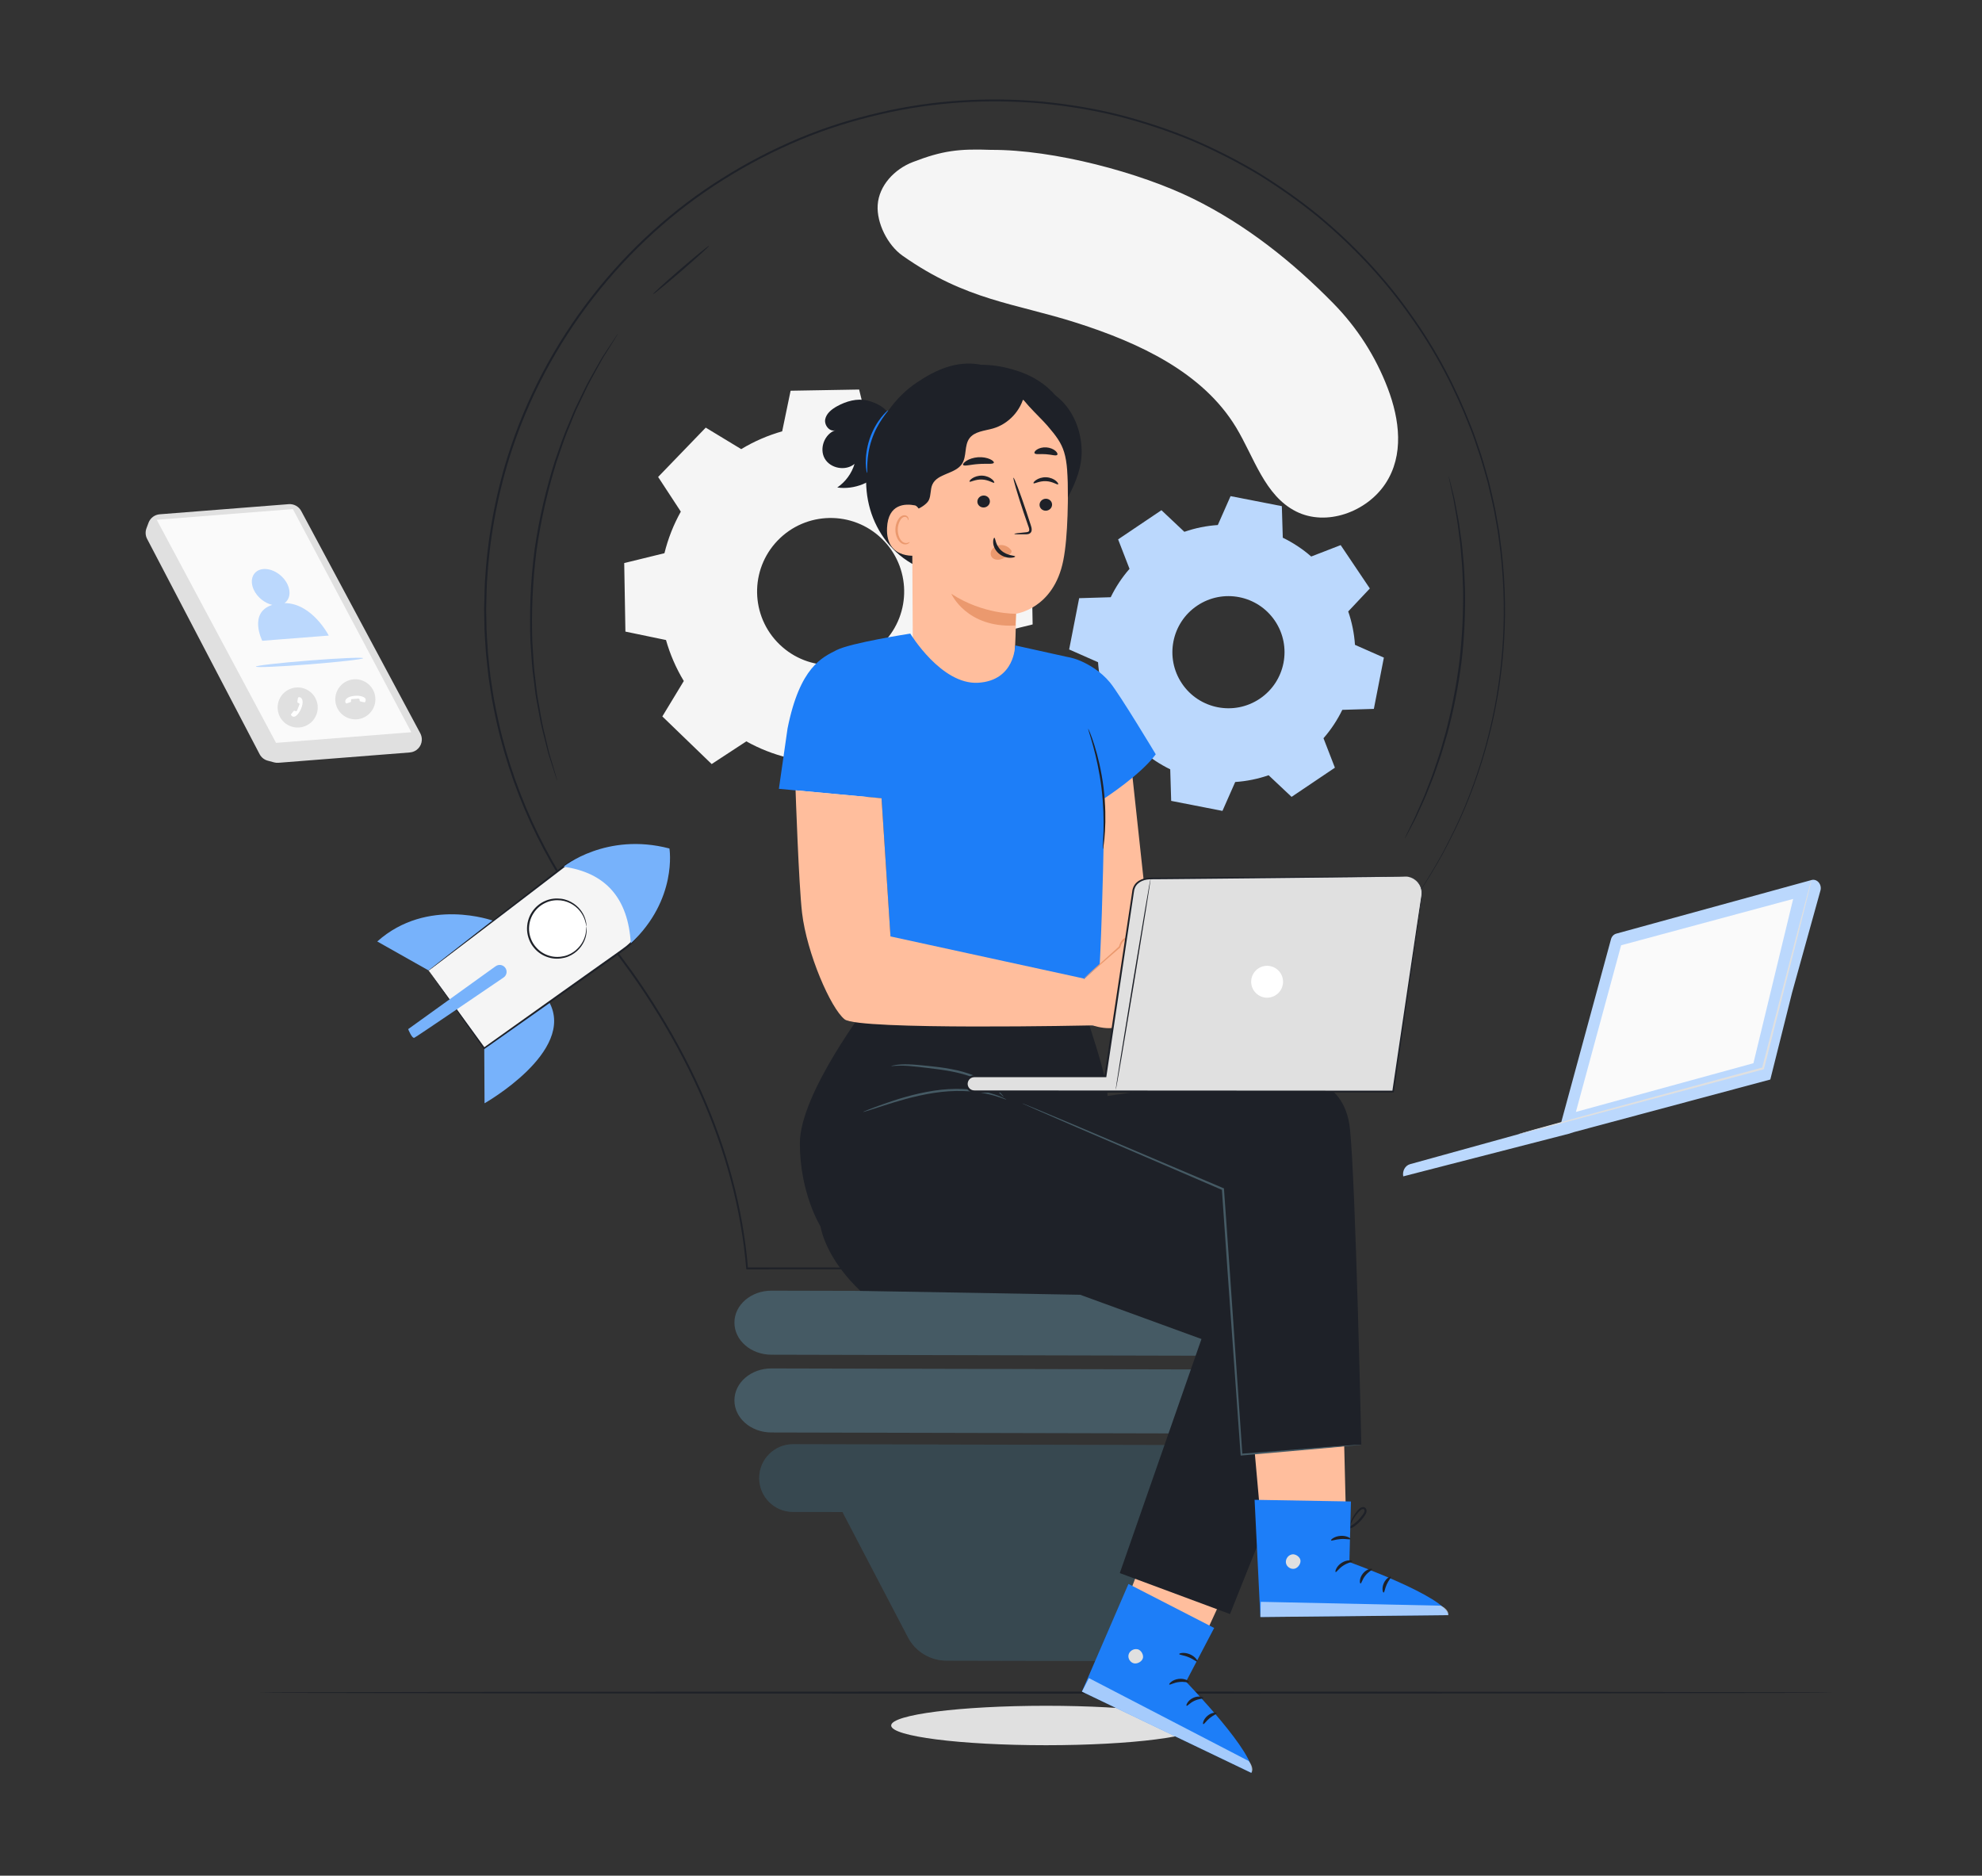 <?xml version="1.0" encoding="UTF-8"?> <svg xmlns="http://www.w3.org/2000/svg" width="558" height="528" viewBox="0 0 558 528" fill="none"><rect x="0" y="0" width="558" height="528" fill="#333333" stroke="none"/><path d="M338.091 485.724C338.091 488.791 318.575 491.275 294.493 491.275C270.411 491.275 250.895 488.791 250.895 485.724C250.895 482.658 270.411 480.174 294.493 480.174C318.575 480.174 338.091 482.658 338.091 485.724Z" fill="#E0E0E0"></path><path d="M208.672 126.429C212.32 124.225 216.203 122.557 220.21 121.416L222.582 109.99L241.874 109.655L244.65 120.98C248.69 121.976 252.64 123.509 256.355 125.59L266.102 119.2L279.99 132.607L273.947 142.577C276.151 146.226 277.819 150.109 278.96 154.115L290.386 156.487L290.721 175.78L279.396 178.555C278.4 182.595 276.867 186.534 274.786 190.26L281.176 200.019L267.769 213.906L257.799 207.863C254.151 210.068 250.267 211.735 246.261 212.876L243.889 224.302L224.596 224.638L221.821 213.302C217.781 212.306 213.842 210.773 210.116 208.691L200.358 215.081L186.47 201.675L192.513 191.704C190.308 188.056 188.641 184.173 187.5 180.166L176.074 177.794L175.738 158.502L187.063 155.726C188.059 151.687 189.592 147.747 191.674 144.021L185.284 134.263L198.69 120.375L208.661 126.418L208.672 126.429ZM218.956 152.134C211.011 160.359 211.246 173.463 219.471 181.409C227.696 189.354 240.8 189.119 248.745 180.894C256.691 172.669 256.456 159.565 248.231 151.619C240.006 143.674 226.902 143.909 218.956 152.134Z" fill="#F5F5F5"></path><path d="M333.453 149.698C336.519 148.635 339.686 148.008 342.853 147.796L346.445 139.66L360.881 142.48L361.149 151.365C364.003 152.753 366.7 154.521 369.15 156.659L377.443 153.447L385.657 165.656L379.569 172.124C380.632 175.19 381.259 178.357 381.471 181.524L389.607 185.116L386.787 199.552L377.902 199.821C376.514 202.674 374.746 205.371 372.608 207.811L375.82 216.103L363.622 224.317L357.154 218.229C354.088 219.292 350.921 219.919 347.754 220.131L344.162 228.267L329.726 225.447L329.458 216.562C326.604 215.174 323.907 213.406 321.456 211.269L313.164 214.48L304.95 202.283L311.038 195.814C309.975 192.748 309.348 189.581 309.136 186.414L301 182.822L303.82 168.386L312.705 168.118C314.093 165.264 315.861 162.567 317.998 160.128L314.787 151.835L326.984 143.622L333.453 149.72V149.698ZM337.034 170.501C329.804 175.369 327.891 185.183 332.759 192.412C337.627 199.642 347.441 201.555 354.67 196.687C361.899 191.819 363.813 182.005 358.945 174.776C354.077 167.547 344.263 165.633 337.034 170.501Z" fill="#BBD8FD"></path><path d="M390.674 109.229C387.272 100.333 382.124 92.276 375.421 85.438C363.872 73.655 350.723 63.214 335.851 55.906C320.968 48.588 296.707 42.097 279.037 42.187C269.916 41.84 265.306 42.411 257.003 45.611C251.81 47.614 247.457 52.236 247.099 57.708C246.763 62.777 249.897 69.01 254.082 71.965C272.076 84.644 285.706 85.315 303.164 90.899C320.61 96.483 338.57 104.753 347.982 120.286C353.085 128.712 356.005 139.489 364.868 143.965C373.463 148.296 384.799 144.088 390.058 136.12C395.318 128.153 394.076 118.137 390.674 109.229Z" fill="#F5F5F5"></path><path d="M453.539 264.426L439.528 315.948L396.993 327.709C395.616 328.09 394.766 329.589 395.057 331.145L441.587 319.171L443.232 318.656L498.402 303.884L504.523 279.455L512.479 250.808C513.061 249.062 511.618 247.283 509.995 247.73L455.016 262.826C454.3 263.028 453.74 263.632 453.539 264.426Z" fill="#BBD8FD"></path><path d="M456.403 266.094L443.668 313.005L493.645 299.296L504.836 253.046L456.403 266.094Z" fill="#FAFAFA"></path><path d="M509.995 247.73C509.995 247.73 509.995 247.82 509.95 247.999C509.906 248.211 509.85 248.469 509.771 248.793C509.592 249.52 509.357 250.539 509.044 251.826C508.373 254.5 507.433 258.316 506.246 263.05C503.818 272.607 500.45 285.856 496.634 300.818L496.589 300.986L496.421 301.031C493.858 301.724 491.161 302.452 488.42 303.19C471.612 307.678 456.404 311.729 445.347 314.683C439.864 316.115 435.41 317.279 432.277 318.096C430.766 318.477 429.569 318.779 428.718 319.003C428.338 319.092 428.024 319.17 427.789 319.226C427.577 319.271 427.465 319.294 427.465 319.282C427.465 319.271 427.566 319.238 427.767 319.171C428.002 319.103 428.304 319.003 428.685 318.891C429.535 318.645 430.71 318.309 432.221 317.884C435.332 317.022 439.774 315.791 445.247 314.291C456.292 311.304 471.488 307.185 488.274 302.631C491.016 301.892 493.713 301.165 496.276 300.482L496.074 300.684C499.957 285.733 503.393 272.506 505.866 262.96C507.119 258.249 508.126 254.444 508.831 251.781C509.178 250.505 509.458 249.498 509.659 248.771C509.749 248.457 509.827 248.2 509.883 247.999C509.939 247.82 509.973 247.741 509.973 247.741L509.995 247.73Z" fill="#E0E0E0"></path><path d="M41.809 147.177L41.227 148.733C40.869 149.706 40.936 150.781 41.417 151.698L73.087 212.295C73.556 213.201 74.396 213.873 75.381 214.13L77.171 214.611C77.574 214.723 77.999 214.757 78.413 214.723L115.387 211.814C117.211 211.668 118.654 210.202 118.755 208.367C118.789 207.696 118.643 207.024 118.33 206.431L84.803 143.842C84.12 142.567 82.733 141.806 81.289 141.918L44.965 144.771C43.544 144.883 42.312 145.812 41.82 147.144L41.809 147.177Z" fill="#E0E0E0"></path><path d="M44.125 146.315L77.719 209.116L115.789 206.117L82.453 143.305L44.125 146.315Z" fill="#FAFAFA"></path><path d="M81.591 193.965C84.456 192.745 87.779 194.076 88.999 196.941C90.219 199.806 88.887 203.13 86.022 204.349C83.157 205.569 79.834 204.249 78.614 201.373C77.394 198.508 78.715 195.184 81.591 193.965Z" fill="#E0E0E0"></path><path d="M83.873 196.516L83.716 197.535C83.694 197.658 83.772 197.781 83.884 197.837L84.074 197.915C84.074 197.915 84.421 198.005 84.309 198.318C84.231 198.542 83.66 199.941 83.66 199.941C83.66 199.941 83.515 200.31 83.235 200.187L82.955 200.075C82.854 200.041 82.754 200.075 82.686 200.142L81.97 201.037C81.892 201.127 81.903 201.272 81.993 201.351L82.25 201.608C82.25 201.608 82.351 201.686 82.418 201.709C82.541 201.753 82.754 201.776 82.955 201.72C83.291 201.619 84.287 200.914 84.925 199.079C85.529 197.322 84.958 196.662 84.824 196.494C84.746 196.393 84.488 196.27 84.354 196.27C84.309 196.27 84.22 196.27 84.141 196.27C84.007 196.27 83.895 196.371 83.873 196.505V196.516Z" fill="white"></path><path d="M96.375 201.149C94.002 199.123 93.722 195.565 95.748 193.192C97.773 190.82 101.332 190.54 103.704 192.566C106.077 194.591 106.357 198.15 104.331 200.522C102.306 202.895 98.747 203.174 96.375 201.149Z" fill="#E0E0E0"></path><path d="M97.651 197.982L98.636 197.669C98.759 197.635 98.838 197.512 98.826 197.389V197.176C98.826 197.176 98.737 196.83 99.073 196.785C99.308 196.751 100.818 196.65 100.818 196.65C100.818 196.65 101.21 196.617 101.232 196.93L101.255 197.232C101.255 197.333 101.333 197.423 101.434 197.445L102.553 197.691C102.676 197.714 102.788 197.646 102.833 197.535L102.944 197.188C102.967 197.12 102.967 197.053 102.967 196.986C102.944 196.852 102.889 196.65 102.743 196.494C102.508 196.236 101.434 195.655 99.509 195.912C97.674 196.147 97.327 196.953 97.237 197.154C97.181 197.277 97.181 197.557 97.237 197.68C97.26 197.725 97.293 197.792 97.338 197.87C97.394 197.993 97.539 198.049 97.662 198.005L97.651 197.982Z" fill="white"></path><path d="M80.112 169.77C81.533 168.774 81.958 166.771 80.996 164.623C79.72 161.814 76.542 159.844 73.901 160.213C71.26 160.594 70.152 163.168 71.428 165.977C72.413 168.136 74.528 169.793 76.654 170.274C69.828 172.456 73.834 180.379 73.834 180.379L92.556 178.913C92.556 178.913 87.901 169.804 80.123 169.77H80.112Z" fill="#BBD8FD"></path><path d="M102.227 185.281C102.25 185.572 95.513 186.344 87.176 187.004C78.839 187.665 72.058 187.956 72.035 187.653C72.013 187.362 78.749 186.59 87.098 185.93C95.435 185.27 102.216 184.979 102.239 185.281H102.227Z" fill="#BBD8FD"></path><path d="M516.264 476.459C516.264 476.616 416.959 476.75 294.501 476.75C172.042 476.75 72.715 476.616 72.715 476.459C72.715 476.302 171.997 476.168 294.501 476.168C417.004 476.168 516.264 476.302 516.264 476.459Z" fill="#1E2128"></path><path d="M355.902 403.563L217.162 403.239C211.41 403.228 206.754 399.177 206.766 394.197C206.766 389.217 211.443 385.2 217.195 385.211L355.936 385.535C361.688 385.547 366.343 389.598 366.332 394.577C366.321 399.557 361.654 403.586 355.902 403.563Z" fill="#455A64"></path><path d="M355.902 381.675L217.162 381.35C211.41 381.339 206.754 377.288 206.766 372.308C206.766 367.329 211.443 363.311 217.195 363.322L355.936 363.647C361.688 363.658 366.343 367.709 366.332 372.689C366.321 377.669 361.654 381.697 355.902 381.675Z" fill="#455A64"></path><path d="M350.33 406.831L223.295 406.54C218.024 406.529 213.749 410.781 213.738 416.052C213.727 421.312 217.98 425.598 223.25 425.609L237.194 425.642L255.613 460.893C257.717 464.921 261.891 467.45 266.435 467.473L311.824 467.573C316.423 467.573 320.63 465.022 322.734 460.937L340.796 425.877L350.274 425.9C355.534 425.911 359.82 421.659 359.831 416.388C359.842 411.117 355.59 406.842 350.319 406.831H350.33Z" fill="#455A64"></path><path d="M350.33 406.831L223.295 406.54C218.024 406.529 213.749 410.781 213.738 416.052C213.727 421.312 217.98 425.598 223.25 425.609L237.194 425.642L255.613 460.893C257.717 464.921 261.891 467.45 266.435 467.473L311.824 467.573C316.423 467.573 320.63 465.022 322.734 460.937L340.796 425.877L350.274 425.9C355.534 425.911 359.82 421.659 359.831 416.388C359.842 411.117 355.59 406.842 350.319 406.831H350.33Z" fill="black" fill-opacity="0.2"></path><path d="M393.962 259.026C393.962 259.026 393.962 259.026 393.973 259.026C393.973 259.026 393.627 259.552 392.955 260.559C392.273 261.567 391.254 263.055 389.934 265.013C389.262 265.987 388.524 267.083 387.696 268.292C386.89 269.512 386.095 270.911 385.178 272.388C384.282 273.876 383.309 275.476 382.268 277.2C381.205 278.901 380.287 280.837 379.191 282.829C378.654 283.825 378.105 284.854 377.546 285.917C377.266 286.443 376.975 286.98 376.684 287.529C376.427 288.088 376.158 288.648 375.89 289.218C374.815 291.501 373.696 293.907 372.51 296.425C371.458 298.999 370.361 301.673 369.22 304.471C368.179 307.302 367.15 310.268 366.087 313.345C364.162 319.567 362.248 326.304 360.894 333.611C359.551 340.908 358.499 348.775 358.634 357.056V357.246H358.455C318.18 357.268 267.867 357.291 210.348 357.324H210.113L210.09 357.089C208.725 340.561 204.204 323.484 196.729 307.011C193.002 298.764 188.582 290.662 183.557 282.761C181.051 278.811 178.387 274.917 175.556 271.112C172.781 267.274 169.636 263.659 166.559 259.933L166.19 259.485H166.783L166.559 259.933C153.231 242.822 143.294 221.862 138.93 199.045C138.325 196.203 137.956 193.315 137.519 190.428C137.34 188.985 137.206 187.519 137.038 186.064L136.814 183.882L136.669 181.688C136.591 180.222 136.456 178.756 136.412 177.279C136.378 175.802 136.344 174.325 136.322 172.848C136.255 171.371 136.367 169.894 136.378 168.405C136.423 166.928 136.434 165.44 136.512 163.951C137.195 152.078 139.288 140.149 142.891 128.578C153.287 95.443 175.713 67.399 203.421 50.11C210.336 45.757 217.543 42.019 224.94 38.919C232.326 35.797 239.958 33.458 247.601 31.679C262.91 28.087 278.476 27.27 293.415 28.602C300.879 29.34 308.22 30.538 315.304 32.328C322.387 34.163 329.236 36.446 335.805 39.177C342.34 41.985 348.585 45.186 354.504 48.722C360.368 52.359 365.93 56.265 371.1 60.483C381.373 68.999 390.225 78.523 397.342 88.672C404.56 98.755 410.043 109.409 414.139 119.984C415.236 122.602 416.03 125.299 416.948 127.907C417.809 130.536 418.481 133.188 419.242 135.785C419.835 138.414 420.484 140.999 420.999 143.585C421.234 144.883 421.457 146.158 421.681 147.434C421.905 148.71 422.151 149.974 422.286 151.25C423.696 161.378 424.009 171.057 423.472 180.043C422.431 198.071 418.156 213.212 413.467 224.962C411.14 230.86 408.566 235.884 406.283 240.204C403.911 244.467 401.74 247.992 399.893 250.768C398.953 252.144 398.125 253.364 397.409 254.405C396.659 255.412 396.021 256.262 395.518 256.945C394.522 258.277 394.074 258.87 393.951 259.026C394.063 258.87 394.499 258.277 395.451 256.945C395.954 256.251 396.581 255.378 397.331 254.36C398.036 253.308 398.853 252.088 399.793 250.701C401.628 247.914 403.776 244.389 406.138 240.125C408.398 235.806 410.95 230.781 413.255 224.884C417.91 213.134 422.129 198.015 423.136 180.021C423.651 171.046 423.337 161.389 421.905 151.295C421.771 150.03 421.525 148.766 421.301 147.49C421.077 146.214 420.842 144.939 420.607 143.652C420.092 141.078 419.443 138.504 418.85 135.885C418.089 133.3 417.418 130.659 416.556 128.041C415.638 125.433 414.844 122.748 413.747 120.14C409.651 109.599 404.168 98.99 396.961 88.941C389.855 78.836 381.037 69.346 370.787 60.864C365.628 56.667 360.077 52.773 354.236 49.147C348.327 45.622 342.105 42.444 335.592 39.647C329.046 36.927 322.208 34.656 315.158 32.832C308.086 31.041 300.779 29.855 293.348 29.128C278.465 27.807 262.954 28.635 247.713 32.216C240.092 33.995 232.505 36.323 225.142 39.434C217.778 42.523 210.594 46.249 203.712 50.58C176.116 67.813 153.791 95.745 143.439 128.746C139.847 140.272 137.766 152.156 137.083 163.974C137.005 165.451 136.994 166.928 136.949 168.405C136.938 169.882 136.826 171.359 136.893 172.825C136.926 174.303 136.96 175.769 136.982 177.235C137.016 178.7 137.15 180.166 137.24 181.621L137.374 183.815L137.598 185.997C137.754 187.451 137.889 188.895 138.068 190.339C138.504 193.215 138.874 196.091 139.478 198.922C143.82 221.65 153.712 242.531 166.984 259.575L167.331 260.022H166.76L166.984 259.575C170.039 263.279 173.184 266.893 175.981 270.765C178.824 274.581 181.487 278.487 184.005 282.448C189.03 290.371 193.472 298.495 197.199 306.765C204.696 323.294 209.229 340.438 210.583 357.022L210.325 356.787C267.856 356.821 318.157 356.843 358.432 356.865L358.253 357.056C358.13 348.707 359.193 340.852 360.558 333.533C361.935 326.203 363.871 319.466 365.807 313.245C366.881 310.167 367.922 307.19 368.974 304.359C370.126 301.562 371.223 298.876 372.286 296.302C373.472 293.784 374.603 291.389 375.688 289.107C375.957 288.536 376.225 287.965 376.483 287.417C376.774 286.868 377.065 286.342 377.344 285.805C377.915 284.753 378.463 283.724 379.001 282.717C380.108 280.736 381.037 278.8 382.1 277.099C383.152 275.387 384.126 273.787 385.032 272.298C385.95 270.821 386.756 269.422 387.572 268.214C388.401 267.005 389.162 265.92 389.833 264.946C391.176 262.999 392.205 261.522 392.899 260.515C393.593 259.519 393.962 259.015 393.962 259.015H393.951L393.962 259.026Z" fill="#1E2128"></path><path d="M156.882 219.781C156.882 219.781 156.826 219.68 156.759 219.468C156.681 219.221 156.569 218.908 156.434 218.528C156.155 217.655 155.752 216.435 155.248 214.879C154.991 214.085 154.711 213.201 154.409 212.238C154.129 211.265 153.883 210.191 153.592 209.049C153.044 206.744 152.283 204.148 151.813 201.205C151.544 199.739 151.253 198.205 150.962 196.605C150.671 195.005 150.526 193.315 150.291 191.581C149.765 188.112 149.597 184.363 149.328 180.424C149.049 172.546 149.317 163.85 150.492 154.82C151.768 145.8 153.827 137.351 156.199 129.831C157.497 126.105 158.661 122.546 160.094 119.334C160.787 117.723 161.381 116.134 162.086 114.668C162.802 113.202 163.484 111.803 164.133 110.46C165.376 107.752 166.797 105.447 167.938 103.377C168.531 102.347 169.046 101.385 169.583 100.512C170.132 99.661 170.646 98.889 171.105 98.195C172.012 96.83 172.717 95.756 173.22 94.995C173.455 94.659 173.634 94.379 173.78 94.167C173.914 93.988 173.981 93.887 173.992 93.898C173.992 93.898 173.948 94.01 173.836 94.201C173.701 94.424 173.533 94.704 173.321 95.051C172.84 95.834 172.157 96.92 171.295 98.307C170.848 99.012 170.355 99.796 169.818 100.646C169.303 101.519 168.8 102.493 168.218 103.522C167.099 105.604 165.711 107.909 164.492 110.628C163.854 111.971 163.182 113.37 162.477 114.836C161.783 116.302 161.201 117.891 160.53 119.502C159.12 122.703 157.979 126.261 156.703 129.977C154.375 137.474 152.339 145.901 151.063 154.887C149.888 163.884 149.619 172.534 149.854 180.39C150.1 184.307 150.257 188.044 150.75 191.502C150.973 193.237 151.108 194.915 151.387 196.516C151.667 198.116 151.947 199.649 152.204 201.104C152.652 204.047 153.379 206.643 153.894 208.948C154.174 210.101 154.398 211.175 154.666 212.149C154.957 213.111 155.226 213.995 155.461 214.801C155.92 216.368 156.278 217.599 156.546 218.483C156.658 218.874 156.748 219.199 156.815 219.445C156.871 219.658 156.893 219.781 156.882 219.781Z" fill="#1E2128"></path><path d="M199.625 69.19C199.725 69.313 196.279 72.457 191.925 76.217C187.561 79.977 183.947 82.932 183.846 82.809C183.745 82.686 187.192 79.541 191.545 75.781C195.898 72.021 199.524 69.067 199.625 69.19Z" fill="#1E2128"></path><path d="M395.496 236.019C395.496 236.019 395.518 235.929 395.597 235.761C395.686 235.571 395.798 235.325 395.933 235.034C396.257 234.363 396.705 233.445 397.264 232.281C397.555 231.677 397.88 231.017 398.238 230.3C398.585 229.573 398.92 228.756 399.301 227.894C400.039 226.16 400.968 224.224 401.785 221.986C402.21 220.878 402.658 219.714 403.128 218.517C403.587 217.308 403.979 216.021 404.437 214.701C405.377 212.071 406.15 209.195 407.011 206.174C408.589 200.108 409.977 193.338 410.883 186.154C411.722 178.958 411.98 172.054 411.901 165.787C411.778 162.653 411.722 159.677 411.431 156.89C411.308 155.503 411.23 154.16 411.073 152.873C410.906 151.586 410.749 150.355 410.603 149.18C410.346 146.819 409.91 144.715 409.607 142.857C409.44 141.929 409.305 141.067 409.149 140.272C408.981 139.489 408.813 138.773 408.679 138.113C408.41 136.848 408.197 135.852 408.041 135.125C407.985 134.811 407.929 134.554 407.884 134.341C407.85 134.162 407.839 134.073 407.85 134.073C407.862 134.073 407.895 134.162 407.94 134.33C407.996 134.532 408.063 134.789 408.153 135.102C408.332 135.83 408.589 136.814 408.902 138.068C409.059 138.717 409.238 139.433 409.428 140.216C409.607 141.011 409.753 141.873 409.932 142.801C410.268 144.659 410.738 146.763 411.017 149.124C411.185 150.299 411.353 151.541 411.532 152.828C411.7 154.115 411.79 155.469 411.924 156.857C412.237 159.643 412.315 162.631 412.45 165.776C412.562 172.065 412.316 179.003 411.476 186.221C410.57 193.439 409.16 200.22 407.548 206.308C406.664 209.329 405.87 212.216 404.907 214.846C404.437 216.167 404.034 217.454 403.564 218.662C403.083 219.871 402.624 221.023 402.188 222.131C401.349 224.358 400.398 226.294 399.625 228.017C399.223 228.879 398.876 229.685 398.518 230.401C398.148 231.117 397.801 231.766 397.499 232.359C396.895 233.501 396.414 234.407 396.067 235.068C395.91 235.347 395.787 235.582 395.686 235.761C395.597 235.918 395.552 235.996 395.541 235.985L395.496 236.019Z" fill="#1E2128"></path><path d="M136.336 295.049L136.414 310.57C136.414 310.57 162.186 295.978 154.621 282.09L136.336 295.049Z" fill="#77B2FB"></path><path d="M138.854 259.195C138.854 259.195 120.311 252.402 106.211 265.025L120.669 273.183L138.854 259.195Z" fill="#77B2FB"></path><path d="M120.656 273.194C121.249 273.966 136.334 295.06 136.334 295.06L175.747 267.128C182.63 262.249 183.861 252.525 178.411 246.09C173.442 240.215 164.736 239.286 158.637 243.975L120.656 273.205V273.194Z" fill="#F5F5F5"></path><path d="M120.656 273.194C120.656 273.194 120.757 273.104 120.969 272.925C121.216 272.735 121.54 272.466 121.954 272.142C122.861 271.437 124.148 270.418 125.804 269.12C129.206 266.479 134.074 262.686 140.083 258.008C143.116 255.658 146.428 253.084 149.987 250.331C151.766 248.955 153.612 247.522 155.515 246.056C156.466 245.318 157.428 244.579 158.413 243.818C159.42 243.091 160.495 242.375 161.692 241.905C162.274 241.625 162.9 241.468 163.516 241.244C164.154 241.11 164.78 240.92 165.441 240.864C166.739 240.663 168.093 240.685 169.425 240.864C172.088 241.222 174.729 242.352 176.866 244.165C177.963 245.038 178.858 246.157 179.675 247.321C180.447 248.518 181.063 249.828 181.488 251.215C182.305 253.991 182.294 257.057 181.387 259.888C180.503 262.585 178.869 265.024 176.698 266.748C174.505 268.426 172.301 269.903 170.152 271.448C165.844 274.492 161.681 277.435 157.708 280.244C149.763 285.85 142.567 290.931 136.446 295.239L136.267 295.362L136.144 295.194C131.343 288.413 127.449 282.918 124.729 279.08C123.409 277.211 122.391 275.745 121.663 274.715C121.328 274.234 121.07 273.865 120.88 273.585C120.712 273.328 120.623 273.205 120.634 273.205C120.634 273.205 120.746 273.339 120.936 273.596C121.137 273.876 121.417 274.245 121.775 274.727C122.525 275.745 123.588 277.2 124.953 279.069C127.695 282.851 131.623 288.267 136.48 294.948L136.189 294.903C142.287 290.561 149.461 285.458 157.384 279.807C161.356 276.987 165.508 274.033 169.805 270.989C171.931 269.445 174.192 267.945 176.318 266.311C178.411 264.655 179.977 262.316 180.828 259.72C181.701 257.001 181.712 254.058 180.928 251.383C180.526 250.051 179.933 248.798 179.183 247.645C178.399 246.526 177.538 245.452 176.486 244.613C174.438 242.867 171.909 241.77 169.335 241.424C168.048 241.256 166.761 241.222 165.497 241.424C164.859 241.479 164.255 241.659 163.639 241.782C163.046 241.983 162.442 242.14 161.882 242.408C159.577 243.337 157.764 245.049 155.839 246.459C153.948 247.903 152.113 249.313 150.333 250.678C146.775 253.397 143.462 255.926 140.43 258.243C134.365 262.853 129.452 266.591 126.016 269.198C124.315 270.474 122.995 271.481 122.066 272.186C121.63 272.511 121.283 272.768 121.025 272.959C120.79 273.138 120.656 273.227 120.645 273.216L120.656 273.194Z" fill="#1E2128"></path><path d="M139.544 271.985L114.914 289.7C114.914 289.7 115.977 292.408 116.649 292.128C117.219 291.893 135.762 279.259 141.783 275.164C142.767 274.492 142.913 273.105 142.096 272.243C141.424 271.527 140.339 271.426 139.544 271.997V271.985Z" fill="#77B2FB"></path><path d="M165.105 260.862C165.396 265.405 161.96 269.322 157.417 269.613C152.873 269.904 148.957 266.468 148.666 261.925C148.375 257.382 151.81 253.465 156.354 253.174C160.897 252.883 164.814 256.318 165.105 260.862Z" fill="white"></path><path d="M165.107 260.862C165.04 260.862 165.029 260.135 164.614 258.904C164.212 257.706 163.26 255.961 161.324 254.707C160.373 254.092 159.187 253.599 157.855 253.454C156.535 253.32 155.058 253.454 153.692 254.092C152.327 254.685 151.052 255.726 150.19 257.113C149.295 258.478 148.858 260.179 148.948 261.903C149.071 263.626 149.731 265.26 150.794 266.502C151.824 267.755 153.222 268.628 154.655 269.042C156.087 269.49 157.564 269.445 158.863 269.143C160.172 268.83 161.28 268.192 162.141 267.453C163.898 265.954 164.614 264.107 164.861 262.865C165.118 261.601 165.029 260.862 165.096 260.862C165.118 260.862 165.14 261.041 165.163 261.388C165.196 261.735 165.185 262.25 165.073 262.91C164.883 264.197 164.2 266.144 162.399 267.755C161.503 268.539 160.34 269.244 158.974 269.591C157.609 269.926 156.042 270.005 154.509 269.535C152.976 269.109 151.477 268.192 150.369 266.849C149.227 265.528 148.522 263.783 148.388 261.936C148.287 260.09 148.769 258.266 149.72 256.811C150.649 255.345 152.014 254.237 153.48 253.611C154.946 252.95 156.501 252.827 157.9 252.984C159.31 253.152 160.552 253.7 161.537 254.371C163.54 255.737 164.458 257.583 164.816 258.837C165.006 259.474 165.084 259.989 165.096 260.336C165.118 260.683 165.118 260.862 165.096 260.862H165.107Z" fill="#1E2128"></path><path d="M177.594 265.562C190.832 253.185 188.471 238.85 188.471 238.85C170.667 234.173 158.648 243.976 158.648 243.976C170.499 245.643 176.844 252.816 177.594 265.573V265.562Z" fill="#77B2FB"></path><path d="M318.205 212.865L322.771 255.132L349.986 264.208L351.094 277.368L312.677 274.794C312.677 274.794 300.837 275.085 298.263 259.485L297.637 218.483L318.205 212.876V212.865Z" fill="#FFBE9D"></path><path d="M374.695 277.144C374.192 277.714 373.386 277.961 372.659 277.703C372.513 277.647 372.368 277.58 372.222 277.491C371.26 276.875 371.92 274.771 371.92 274.771L367.119 272.623C367.119 272.623 359.488 275.107 356.432 277.278C353.377 279.449 348.051 275.633 348.051 275.633L348.823 264.398L360.26 258.489C360.26 258.489 359.566 258.836 360.607 257.448C361.658 256.05 364.4 257.415 364.4 257.415C365.06 256.766 367.019 256.99 367.019 256.99L374.875 260.067C376.497 260.705 377.739 262.037 378.254 263.693L380.246 270.015C380.246 270.015 381.029 274.402 380.492 275.23C379.686 276.484 378.321 275.801 378.321 275.801C378.321 275.801 377.247 278.263 376.553 278.173C375.859 278.084 374.673 277.166 374.673 277.166L374.695 277.144Z" fill="#FFBE9D"></path><path d="M358.659 276.036C358.659 276.036 358.86 275.969 359.241 275.801C359.666 275.611 360.203 275.376 360.886 275.074C362.329 274.469 364.456 273.619 367.175 272.813H367.052C368.484 273.451 370.096 274.19 371.841 274.984L371.729 274.727C371.606 275.13 371.528 275.544 371.494 275.98C371.472 276.405 371.494 276.886 371.741 277.334C371.875 277.558 372.11 277.726 372.323 277.815C372.535 277.927 372.77 278.017 373.016 278.039C373.509 278.095 374.024 277.961 374.449 277.681C374.549 277.614 374.65 277.524 374.74 277.446L374.807 277.379L374.84 277.345V277.323H374.863C374.93 277.323 374.247 277.379 374.538 277.356L374.684 277.468C374.874 277.603 375.064 277.737 375.266 277.871C375.467 277.994 375.68 278.117 375.904 278.229C376.015 278.285 376.139 278.33 376.262 278.364C376.385 278.397 376.53 278.442 376.754 278.397C377.09 278.274 377.258 278.061 377.425 277.86C377.582 277.659 377.728 277.446 377.862 277.233C378.119 276.808 378.343 276.361 378.556 275.902L378.209 276.025C378.824 276.316 379.641 276.361 380.245 275.879C380.525 275.656 380.783 275.353 380.861 274.962C380.939 274.604 380.939 274.279 380.939 273.943C380.917 272.623 380.727 271.314 380.514 269.971V269.937C380.178 268.863 379.82 267.721 379.451 266.558C379.227 265.841 379.003 265.125 378.779 264.42C378.544 263.726 378.377 262.977 377.974 262.305C377.593 261.645 377.079 261.063 376.474 260.615C375.881 260.145 375.154 259.888 374.527 259.642C371.92 258.635 369.435 257.672 367.119 256.766H367.085L367.052 256.755C366.559 256.71 366.089 256.71 365.619 256.755C365.149 256.811 364.657 256.889 364.243 257.258H364.545C363.784 256.665 362.788 256.397 361.904 256.699C361.02 257.001 360.461 257.706 360.08 258.411L360.17 258.321C356.891 260 354.205 261.376 352.291 262.361C351.407 262.831 350.691 263.2 350.165 263.491C349.684 263.76 349.427 263.905 349.438 263.917C349.438 263.939 349.718 263.816 350.221 263.592C350.77 263.335 351.497 262.988 352.403 262.563C354.339 261.623 357.047 260.302 360.36 258.679L360.416 258.657L360.449 258.59C360.796 257.974 361.333 257.325 362.05 257.113C362.766 256.867 363.627 257.113 364.265 257.594L364.422 257.717L364.568 257.583C364.814 257.359 365.25 257.258 365.675 257.213C366.101 257.169 366.559 257.18 367.007 257.225H366.951C369.268 258.12 371.741 259.105 374.348 260.123C375.008 260.38 375.635 260.615 376.172 261.041C376.72 261.444 377.179 261.969 377.526 262.574C377.884 263.167 378.041 263.872 378.276 264.577C378.5 265.282 378.724 265.998 378.947 266.714C379.317 267.867 379.675 269.008 380.01 270.094V270.06C380.223 271.37 380.402 272.679 380.436 273.943C380.436 274.257 380.436 274.57 380.369 274.839C380.335 275.074 380.156 275.297 379.943 275.465C379.54 275.801 378.925 275.779 378.455 275.566L378.209 275.454L378.108 275.689C377.907 276.126 377.694 276.562 377.448 276.965C377.213 277.345 376.899 277.804 376.642 277.905C376.631 277.905 376.541 277.905 376.429 277.871C376.329 277.849 376.228 277.804 376.127 277.759C375.926 277.67 375.736 277.558 375.534 277.446C375.344 277.323 375.154 277.2 374.975 277.066L374.84 276.965C375.131 276.942 374.449 276.998 374.516 276.998L374.505 277.01L374.482 277.032L374.426 277.088C374.348 277.155 374.281 277.222 374.191 277.278C373.867 277.502 373.464 277.614 373.084 277.569C372.893 277.547 372.714 277.491 372.535 277.39C372.345 277.312 372.222 277.222 372.132 277.077C371.785 276.45 371.953 275.544 372.132 274.839L372.177 274.648L372.009 274.581C370.252 273.809 368.63 273.104 367.197 272.466L367.13 272.444L367.074 272.466C364.332 273.328 362.229 274.223 360.796 274.895C360.091 275.23 359.543 275.51 359.185 275.711C358.827 275.913 358.648 276.025 358.648 276.036H358.659Z" fill="#EB996E"></path><path d="M365.039 260.626C365.039 260.626 365.867 261.298 367.433 262.092C368.989 262.876 371.283 263.782 373.98 264.342L373.756 264.084C373.79 264.521 373.823 264.98 373.879 265.438C374.26 268.516 375.323 271.146 376.307 272.891C376.8 273.775 377.27 274.436 377.606 274.883C377.952 275.331 378.165 275.555 378.199 275.532C378.277 275.476 377.538 274.48 376.654 272.712C375.77 270.944 374.797 268.359 374.427 265.371C374.371 264.924 374.338 264.476 374.304 264.051V263.838L374.081 263.793C371.428 263.267 369.157 262.439 367.579 261.746C365.99 261.063 365.072 260.548 365.027 260.615L365.039 260.626Z" fill="#EB996E"></path><path d="M371.47 267.385C371.336 267.385 371.269 269.747 372.276 272.455C373.261 275.174 374.838 276.942 374.928 276.853C375.062 276.752 373.731 274.894 372.791 272.264C371.828 269.657 371.638 267.374 371.47 267.385Z" fill="#EB996E"></path><path d="M347.311 271.962C347.311 271.962 347.379 272.052 347.524 272.175C347.681 272.309 347.916 272.488 348.24 272.69C348.889 273.104 349.919 273.63 351.329 273.898C352.728 274.167 354.518 274.167 356.353 273.451C358.177 272.746 360.013 271.336 361.165 269.277L360.818 269.388C362.531 270.217 364.5 270.866 366.604 271.212C367.354 271.336 368.103 271.414 368.853 271.459C369.592 271.492 370.342 271.537 371.103 271.324C371.449 271.224 371.886 271.033 372.121 270.642C372.356 270.272 372.401 269.836 372.3 269.433C372.199 269.042 371.931 268.683 371.573 268.482C371.282 268.325 370.991 268.157 370.7 268.001C368.394 266.759 366.268 265.74 364.455 264.946C362.643 264.151 361.154 263.569 360.113 263.189C359.073 262.808 358.491 262.641 358.468 262.674C358.457 262.708 359.017 262.954 360.024 263.39C361.042 263.827 362.497 264.465 364.288 265.293C366.067 266.132 368.171 267.184 370.442 268.448C370.722 268.605 371.013 268.773 371.304 268.93C371.539 269.064 371.707 269.288 371.774 269.556C371.841 269.825 371.808 270.116 371.662 270.34C371.517 270.575 371.27 270.687 370.946 270.787C370.319 270.966 369.603 270.933 368.887 270.888C368.159 270.843 367.432 270.765 366.693 270.642C364.646 270.306 362.721 269.679 361.042 268.885L360.818 268.773L360.695 268.997C359.621 270.944 357.898 272.309 356.174 273.014C354.44 273.73 352.728 273.775 351.374 273.551C350.008 273.339 348.979 272.869 348.319 272.511C347.647 272.153 347.311 271.895 347.289 271.929L347.311 271.962Z" fill="#EB996E"></path><path d="M380.145 429.907C380.145 429.907 380.223 429.526 380.111 428.855C379.999 428.183 379.731 427.21 379.048 426.169C378.869 425.912 378.701 425.643 378.41 425.397C378.142 425.151 377.672 424.96 377.213 425.128C376.989 425.207 376.765 425.408 376.687 425.654C376.597 425.912 376.642 426.158 376.709 426.37C376.855 426.796 377.079 427.098 377.269 427.445C377.683 428.139 378.019 428.832 378.556 429.616C378.824 430.019 379.417 430.343 379.966 430.254C380.503 430.186 380.939 429.929 381.331 429.649C382.092 429.101 382.763 428.463 383.334 427.803C383.625 427.467 383.882 427.12 384.129 426.773C384.352 426.426 384.621 426.068 384.722 425.587C384.822 425.117 384.643 424.513 384.117 424.3C383.58 424.11 383.144 424.378 382.842 424.591C382.237 425.095 381.868 425.609 381.499 426.113C380.794 427.109 380.402 428.027 380.178 428.664C379.966 429.302 379.91 429.683 379.955 429.694C380.066 429.739 380.424 428.25 381.857 426.382C382.215 425.934 382.651 425.397 383.144 425.016C383.39 424.837 383.715 424.725 383.905 424.815C384.106 424.882 384.218 425.184 384.151 425.475C384.084 425.777 383.86 426.102 383.625 426.426C383.39 426.751 383.133 427.075 382.864 427.4C382.316 428.027 381.667 428.62 380.95 429.146C380.604 429.392 380.234 429.593 379.876 429.638C379.529 429.683 379.249 429.537 379.014 429.246C378.578 428.609 378.153 427.814 377.75 427.165C377.56 426.818 377.325 426.493 377.224 426.203C377.112 425.9 377.179 425.71 377.381 425.621C377.862 425.419 378.332 425.968 378.656 426.426C380.01 428.351 379.999 429.94 380.122 429.907H380.145Z" fill="#1E2128"></path><path d="M352.827 430.846L339.264 460.244L317.375 450.128L331.408 413.747L352.827 430.846Z" fill="#FFBE9D"></path><path d="M341.825 458.274L333.902 473.393C333.902 473.393 354.19 494.364 352.288 499.053L304.594 476.19L317.698 445.875L341.836 458.274H341.825Z" fill="#1D7EF8"></path><path d="M320.141 464.249C319.1 464.059 317.958 464.786 317.723 465.827C317.488 466.868 318.227 468.02 319.268 468.233C320.309 468.445 321.696 467.606 321.808 466.554C321.92 465.502 320.991 464.182 319.928 464.227" fill="#E0E0E0"></path><g opacity="0.6"><path d="M304.594 476.191L306.574 472.386L351.56 495.729C351.56 495.729 353.239 497.676 352.288 499.053L304.594 476.191Z" fill="white"></path></g><path d="M334.786 473.516C334.663 473.751 333.454 473.292 331.944 473.493C330.433 473.65 329.359 474.377 329.191 474.187C329.001 474.041 330.008 472.811 331.843 472.609C333.667 472.385 334.943 473.336 334.786 473.527V473.516Z" fill="#1E2128"></path><path d="M338.805 477.991C338.749 478.238 337.551 478.159 336.287 478.764C335.011 479.334 334.295 480.297 334.071 480.185C333.836 480.118 334.328 478.674 335.918 477.947C337.495 477.208 338.917 477.768 338.816 477.991H338.805Z" fill="#1E2128"></path><path d="M338.769 485.332C338.534 485.276 338.769 483.967 339.978 482.971C341.175 481.975 342.518 481.998 342.529 482.244C342.574 482.501 341.533 482.848 340.548 483.665C339.552 484.471 339.015 485.422 338.769 485.332Z" fill="#1E2128"></path><path d="M337.07 467.696C336.869 467.864 335.951 467.024 334.597 466.487C333.254 465.916 332.012 465.872 331.99 465.614C331.934 465.379 333.344 464.999 334.944 465.659C336.544 466.308 337.283 467.573 337.07 467.696Z" fill="#1E2128"></path><path d="M346.291 454.358L382.045 364.878C382.045 364.878 381.239 349.614 378.43 344.791C375.621 339.968 290.439 311.846 290.439 311.846C290.439 311.846 268.74 306.62 254.282 311.846C239.813 317.072 228.969 335.145 230.983 345.194C232.998 355.243 242.23 363.379 242.23 363.379L304.114 364.475L338.256 376.93L315.26 442.82L346.302 454.358H346.291Z" fill="#1E2128"></path><path d="M378.096 393.201L378.902 425.575L354.797 426.169L351.328 387.326L378.096 393.201Z" fill="#FFBE9D"></path><path d="M380.337 422.677L379.9 439.732C379.9 439.732 407.362 449.602 407.72 454.649L354.834 455.186L353.211 422.196L380.337 422.666V422.677Z" fill="#1D7EF8"></path><path d="M363.528 437.616C362.509 437.907 361.815 439.06 362.062 440.1C362.308 441.13 363.483 441.846 364.512 441.578C365.542 441.309 366.415 439.944 366.057 438.948C365.698 437.952 364.277 437.18 363.337 437.694" fill="#E0E0E0"></path><g opacity="0.6"><path d="M354.844 455.197L354.944 450.911L405.615 451.997C405.615 451.997 407.976 452.993 407.73 454.66L354.844 455.197Z" fill="white"></path></g><path d="M380.763 439.463C380.763 439.721 379.465 439.855 378.201 440.694C376.914 441.5 376.276 442.63 376.03 442.53C375.795 442.485 376.164 440.929 377.708 439.945C379.241 438.937 380.808 439.228 380.752 439.463H380.763Z" fill="#1E2128"></path><path d="M386.323 441.702C386.379 441.948 385.271 442.407 384.41 443.503C383.515 444.578 383.302 445.764 383.045 445.753C382.798 445.797 382.608 444.287 383.716 442.933C384.801 441.579 386.323 441.455 386.335 441.702H386.323Z" fill="#1E2128"></path><path d="M389.546 448.304C389.311 448.36 388.942 447.073 389.591 445.652C390.229 444.23 391.437 443.66 391.549 443.872C391.695 444.085 390.923 444.846 390.408 446.021C389.871 447.185 389.803 448.27 389.546 448.304Z" fill="#1E2128"></path><path d="M380.225 433.241C380.124 433.476 378.927 433.129 377.472 433.241C376.006 433.331 374.876 433.823 374.741 433.61C374.585 433.42 375.692 432.458 377.405 432.346C379.128 432.223 380.348 433.028 380.213 433.241H380.225Z" fill="#1E2128"></path><path d="M364.019 303.341C364.019 303.341 378.466 302.188 380.067 317.855C381.678 333.522 383.256 406.652 383.256 406.652L349.505 409.461L344.279 334.731L290.441 311.823C290.441 311.823 354.373 301.327 364.019 303.33V303.341Z" fill="#1E2128"></path><path d="M304.495 282.202C304.495 282.202 313.257 306.777 311.59 309.518C309.922 312.26 287.385 323.529 287.385 323.529L230.984 345.194C230.984 345.194 225.188 335.984 225.188 321.828C225.188 307.672 244.805 282.213 244.805 282.213H304.495V282.202Z" fill="#1E2128"></path><path d="M287.777 310.582C287.777 310.582 287.867 310.638 288.046 310.727C288.247 310.828 288.516 310.94 288.852 311.096C289.59 311.432 290.642 311.891 291.974 312.484C294.738 313.693 298.722 315.427 303.702 317.587C313.762 321.918 327.862 327.983 344.178 335.011L343.999 334.753C344.513 342.139 345.062 350.107 345.633 358.354C347.009 377.636 348.273 395.417 349.269 409.484L349.292 409.741L349.549 409.719C359.811 408.812 368.237 408.074 374.135 407.559C377.033 407.29 379.316 407.078 380.905 406.932C381.655 406.854 382.237 406.798 382.673 406.753C383.076 406.709 383.278 406.675 383.278 406.664C383.278 406.653 383.065 406.664 382.673 406.675C382.237 406.697 381.655 406.742 380.894 406.787C379.305 406.899 377.022 407.067 374.112 407.279C368.215 407.749 359.777 408.41 349.504 409.215L349.773 409.45C348.811 395.384 347.591 377.602 346.259 358.321C345.677 350.073 345.118 342.106 344.592 334.72V334.53L344.413 334.462C328.063 327.524 313.93 321.526 303.847 317.24C298.845 315.136 294.839 313.458 292.052 312.294C290.698 311.734 289.646 311.309 288.885 310.996C288.549 310.861 288.281 310.761 288.068 310.671C287.878 310.604 287.789 310.571 287.777 310.582Z" fill="#455A64"></path><path d="M242.926 313.043C242.926 313.043 243.508 312.931 244.504 312.607C245.623 312.249 247.044 311.79 248.745 311.241C252.326 310.1 257.295 308.522 262.957 307.649C268.619 306.776 273.845 307.045 277.505 307.839C281.175 308.6 283.29 309.652 283.335 309.529C283.346 309.496 282.843 309.205 281.869 308.791C280.896 308.365 279.452 307.851 277.605 307.414C273.924 306.497 268.597 306.15 262.868 307.034C257.138 307.918 252.158 309.574 248.611 310.827C246.831 311.454 245.41 312.002 244.425 312.383C243.441 312.775 242.915 313.01 242.926 313.043Z" fill="#455A64"></path><path d="M250.895 300.085C250.906 300.185 252.786 299.816 255.83 300.062C257.351 300.163 259.153 300.398 261.167 300.633C263.182 300.868 265.386 301.148 267.669 301.573C272.246 302.39 276.196 303.99 278.725 305.669C281.277 307.325 282.474 308.847 282.553 308.757C282.575 308.735 282.318 308.332 281.736 307.694C281.154 307.056 280.247 306.183 278.972 305.299C276.454 303.475 272.425 301.774 267.792 300.946C265.476 300.51 263.26 300.252 261.246 300.051C259.231 299.85 257.407 299.659 255.863 299.615C254.319 299.559 253.066 299.648 252.215 299.782C251.365 299.917 250.906 300.051 250.906 300.096L250.895 300.085Z" fill="#455A64"></path><path d="M275.802 102.605C269.311 101.497 263.604 104.003 258.132 107.663C252.66 111.322 248.542 116.839 246.158 122.983C243.651 129.451 243.047 136.725 244.972 143.383C246.897 150.041 251.462 156.006 257.64 159.151C266.077 163.437 276.876 161.948 284.43 156.23C291.983 150.523 296.303 141.078 296.661 131.622C296.907 125.109 295.352 118.439 291.715 113.023C288.078 107.607 282.259 103.567 275.802 102.616" fill="#1E2128"></path><path d="M257.349 124.673C258.3 122.188 257.93 119.413 258.3 116.783C259.128 110.987 263.794 106.342 269.199 104.082C274.224 101.978 280.356 102.437 286.41 104.395C290.562 105.738 294.468 108.077 297.232 111.445C300.902 115.922 302.2 122.233 300.578 127.795L270.934 123.475C268.159 125.769 265.316 128.108 261.948 129.384C260.963 129.764 259.9 130.044 258.848 129.876C257.807 129.708 256.789 129.003 256.543 127.974C256.274 126.855 256.935 125.747 257.349 124.673Z" fill="#1E2128"></path><path d="M287.05 112.576L261.166 118.059C258.659 118.227 256.701 120.286 256.656 122.793L256.97 178.801C256.992 182.629 258.268 186.344 260.618 189.365L263.091 192.543C268.72 199.806 280.123 199.067 284.42 190.954C284.722 190.384 284.924 189.891 285.013 189.488C285.103 188.985 285.237 188.649 285.259 188.224L285.752 182.763C286.009 177.772 286.043 172.714 286.043 172.758C286.043 172.758 296.64 171.416 299.348 157.774C300.702 150.993 300.792 139.78 300.568 130.604C300.367 122.345 295.308 112.027 287.061 112.576H287.05Z" fill="#FFBE9D"></path><path d="M296.193 142.051C296.193 142.98 295.398 143.752 294.425 143.763C293.451 143.775 292.668 143.036 292.668 142.107C292.668 141.178 293.463 140.406 294.436 140.395C295.41 140.384 296.193 141.123 296.193 142.051Z" fill="#1E2128"></path><path d="M297.894 136.333C297.67 136.557 296.372 135.516 294.481 135.449C292.59 135.348 291.157 136.277 290.967 136.031C290.866 135.919 291.113 135.516 291.728 135.102C292.344 134.688 293.373 134.296 294.559 134.352C295.734 134.408 296.719 134.878 297.267 135.348C297.827 135.818 298.017 136.243 297.905 136.344L297.894 136.333Z" fill="#1E2128"></path><path d="M278.689 141.145C278.689 142.074 277.895 142.846 276.921 142.857C275.947 142.868 275.164 142.13 275.164 141.201C275.164 140.272 275.959 139.5 276.932 139.489C277.906 139.478 278.689 140.216 278.689 141.145Z" fill="#1E2128"></path><path d="M279.898 135.874C279.674 136.098 278.376 135.057 276.474 134.99C274.583 134.89 273.15 135.818 272.96 135.572C272.859 135.46 273.094 135.057 273.721 134.643C274.336 134.229 275.366 133.838 276.552 133.894C277.727 133.949 278.712 134.419 279.26 134.889C279.82 135.36 280.01 135.785 279.898 135.885V135.874Z" fill="#1E2128"></path><path d="M285.585 150.288C285.585 150.176 286.771 150.019 288.685 149.851C289.166 149.818 289.636 149.739 289.726 149.415C289.849 149.068 289.67 148.542 289.457 147.971C289.043 146.785 288.618 145.532 288.17 144.234C286.391 138.907 285.115 134.543 285.328 134.475C285.54 134.408 287.163 138.661 288.942 143.987C289.368 145.297 289.782 146.55 290.173 147.747C290.33 148.307 290.621 148.945 290.352 149.661C290.207 150.019 289.838 150.265 289.524 150.332C289.211 150.411 288.942 150.411 288.696 150.411C286.771 150.444 285.574 150.411 285.574 150.299L285.585 150.288Z" fill="#1E2128"></path><path d="M286.032 172.77C286.032 172.77 276.766 173.005 267.836 167.152C267.836 167.152 272.088 176.832 285.886 176.082L286.043 172.77H286.032Z" fill="#EB996E"></path><path d="M284.61 154.82C283.961 153.891 282.786 153.354 281.6 153.432C280.772 153.488 279.932 153.858 279.406 154.507C278.88 155.156 278.735 156.107 279.171 156.756C279.653 157.495 280.716 157.707 281.633 157.483C282.551 157.26 283.345 156.7 284.106 156.129C284.319 155.973 284.532 155.805 284.666 155.592C284.8 155.368 284.845 155.077 284.688 154.887" fill="#EB996E"></path><path d="M279.954 151.384C280.267 151.384 280.189 153.432 281.89 154.965C283.591 156.498 285.795 156.353 285.795 156.644C285.818 156.778 285.292 157.024 284.363 157.013C283.456 157.013 282.136 156.666 281.095 155.726C280.055 154.786 279.64 153.577 279.607 152.727C279.562 151.865 279.808 151.362 279.954 151.384Z" fill="#1E2128"></path><path d="M279.796 130.257C279.595 130.761 277.704 130.447 275.477 130.626C273.239 130.761 271.426 131.343 271.146 130.872C271.023 130.649 271.359 130.179 272.097 129.709C272.836 129.239 274 128.813 275.342 128.713C276.685 128.623 277.894 128.881 278.688 129.239C279.494 129.597 279.886 130.022 279.796 130.257Z" fill="#1E2128"></path><path d="M297.667 128.029C297.321 128.443 296.034 127.951 294.456 127.862C292.889 127.727 291.546 128.041 291.255 127.571C291.132 127.347 291.356 126.922 291.949 126.541C292.542 126.161 293.505 125.858 294.59 125.937C295.664 126.015 296.582 126.44 297.119 126.899C297.656 127.358 297.824 127.817 297.667 128.018V128.029Z" fill="#1E2128"></path><path d="M252.607 120.666C255.292 112.788 267.009 102.045 275.301 102.795L288.405 111.009C287.51 115.507 283.94 119.379 279.531 120.622C277.17 121.293 274.35 121.427 272.906 123.419C271.44 125.445 272.213 128.466 270.847 130.559C268.956 133.468 263.932 133.222 262.499 136.378C261.872 137.754 262.152 139.422 261.492 140.787C260.619 142.611 255.919 144.849 254.006 144.2C252.092 143.551 252.148 140.272 251.555 138.549C250.536 135.595 251.006 134.084 251.398 132.45C252.316 128.589 251.331 124.426 252.607 120.666Z" fill="#1E2128"></path><path d="M259.644 145.946C259.677 144.927 258.592 142.465 257.584 142.264C254.899 141.738 250.031 141.772 249.729 148.609C249.303 157.964 258.793 156.465 258.815 156.196C258.838 155.984 259.509 149.471 259.644 145.935V145.946Z" fill="#FFBE9D"></path><path d="M256.118 152.537C256.118 152.537 255.95 152.649 255.671 152.76C255.391 152.872 254.932 152.94 254.451 152.727C253.477 152.324 252.716 150.713 252.75 149.023C252.761 148.172 252.985 147.367 253.31 146.706C253.623 146.035 254.093 145.576 254.596 145.509C255.1 145.419 255.436 145.733 255.536 146.001C255.648 146.27 255.581 146.449 255.626 146.471C255.648 146.494 255.839 146.326 255.771 145.934C255.738 145.744 255.637 145.52 255.425 145.33C255.212 145.14 254.887 145.028 254.529 145.05C253.802 145.073 253.13 145.699 252.761 146.427C252.358 147.154 252.09 148.049 252.079 149.012C252.056 150.903 252.94 152.705 254.272 153.163C254.921 153.365 255.48 153.197 255.771 152.984C256.074 152.772 256.13 152.559 256.096 152.537H256.118Z" fill="#EB996E"></path><path d="M250.601 118.238C250.634 115.306 246.975 113.393 244.122 112.732C241.268 112.072 238.258 112.934 235.684 114.344C234.184 115.172 232.674 116.336 232.327 118.014C231.991 119.693 233.602 121.696 235.214 121.092C232.136 122.144 230.581 126.251 232.181 129.071C233.781 131.902 238.101 132.674 240.585 130.581C239.78 133.267 238.034 135.651 235.717 137.228C240.529 137.911 245.643 135.863 248.643 132.025C251.642 128.198 252.414 122.737 250.59 118.227L250.601 118.238Z" fill="#1E2128"></path><path d="M244.1 133.133C244.033 133.133 243.786 132.081 243.753 130.324C243.719 128.567 243.977 126.128 244.827 123.565C245.689 121.014 246.965 118.91 248.061 117.533C249.147 116.157 249.997 115.463 250.042 115.508C250.21 115.631 247.076 118.742 245.42 123.767C243.697 128.769 244.312 133.144 244.1 133.133Z" fill="#1D7EF8"></path><path d="M285.684 108.177C286.545 111.993 292.342 116.872 294.882 119.838C299.728 125.5 300.69 127.38 300.645 140.037C302.939 135.661 304.685 131.387 304.517 126.452C304.338 121.517 302.525 116.581 299.101 113.034C295.677 109.487 290.585 107.472 285.695 108.177" fill="#1E2128"></path><path d="M325.379 212.328C325.379 212.328 315.285 195.509 312.487 192.107C309.858 188.917 306.478 187.037 304.229 186.053C302.975 185.504 301.655 185.124 300.301 184.889L285.798 181.677C285.798 181.677 285.776 191.581 275.391 192.196C265.017 192.812 256.277 178.354 256.277 178.354C256.277 178.354 239.514 180.95 235.508 183.009C231.501 185.068 225.19 187.698 221.721 205.065L219.281 222.053L248.186 224.727L250.951 267.677L265.286 277.659C265.286 277.659 305.023 287.987 307.564 288.67C310.104 289.353 310.943 224.727 310.943 224.727C310.943 224.727 321.149 218.125 325.379 212.339V212.328Z" fill="#1D7EF8"></path><path d="M306.353 205.11C306.353 205.11 306.588 205.536 306.913 206.353C307.248 207.158 307.662 208.356 308.132 209.844C309.072 212.821 310.102 217.039 310.695 221.784C311.266 226.529 311.288 230.871 311.087 233.993C310.997 235.549 310.874 236.813 310.74 237.675C310.617 238.537 310.538 239.018 310.494 239.007C310.449 239.007 310.46 238.514 310.516 237.652C310.572 236.78 310.628 235.526 310.673 233.971C310.762 230.86 310.673 226.563 310.113 221.851C309.531 217.151 308.569 212.955 307.741 209.956C307.327 208.456 306.969 207.248 306.7 206.42C306.443 205.592 306.32 205.122 306.353 205.11Z" fill="#1E2128"></path><path d="M305.123 275.454L250.704 263.603L248.186 224.705L223.98 222.467C223.98 222.467 224.876 249.056 225.805 256.967C227.147 268.337 233.862 283.847 237.801 286.947C241.729 290.047 307.563 288.648 307.563 288.648L305.123 275.443V275.454Z" fill="#FFBE9D"></path><path d="M336.01 282.504C335.629 283.265 334.835 283.757 333.984 283.679C333.816 283.668 333.637 283.634 333.458 283.567C332.25 283.176 332.373 280.725 332.373 280.725L326.609 279.785C326.609 279.785 319.112 284.619 316.437 287.831C313.774 291.031 306.959 288.435 306.959 288.435L304.598 276.148L315.217 266.546C315.217 266.546 314.568 267.117 315.296 265.327C316.023 263.536 319.369 264.208 319.369 264.208C319.884 263.324 322.066 262.999 322.066 262.999L331.377 264.073C333.29 264.297 335.014 265.371 336.043 267.005L339.982 273.238C339.982 273.238 342.064 277.726 341.728 278.767C341.224 280.344 339.557 279.986 339.557 279.986C339.557 279.986 339.098 282.941 338.326 283.041C337.554 283.142 336.021 282.493 336.021 282.493L336.01 282.504Z" fill="#FFBE9D"></path><path d="M316.191 273.675C316.191 273.776 317.445 273.664 319.426 273.742C321.406 273.843 324.159 274.19 327.024 275.163C328.456 275.644 329.777 276.226 330.941 276.842C332.071 277.48 333.235 277.994 333.604 278.811C333.783 279.214 333.705 279.617 333.503 279.919C333.302 280.221 333.033 280.412 332.798 280.512C332.306 280.714 331.993 280.579 331.981 280.635C331.959 280.647 332.272 280.893 332.877 280.736C333.168 280.658 333.503 280.468 333.772 280.121C334.052 279.796 334.208 279.203 333.996 278.666C333.794 278.118 333.335 277.703 332.832 277.357C332.328 277.021 331.791 276.685 331.198 276.372C330.023 275.723 328.68 275.107 327.214 274.615C324.282 273.619 321.451 273.328 319.437 273.339C317.411 273.362 316.18 273.63 316.191 273.686V273.675Z" fill="#EB996E"></path><path d="M315.543 279.617C315.543 279.796 319.348 279.64 324.003 279.908C328.658 280.166 332.407 280.748 332.441 280.58C332.452 280.501 331.534 280.255 330.012 279.987C328.502 279.718 326.387 279.449 324.037 279.315C321.687 279.181 319.56 279.214 318.027 279.315C316.494 279.405 315.543 279.55 315.554 279.628L315.543 279.617Z" fill="#EB996E"></path><path d="M335.964 282.269C335.964 282.269 336.031 281.922 336.076 281.273C336.109 280.635 336.154 279.707 336.076 278.543C336.031 277.961 335.975 277.334 335.818 276.652C335.673 275.969 335.348 275.253 334.901 274.626C334.061 273.362 332.898 272.041 331.409 271.056C329.932 270.083 328.455 269.255 326.955 268.807C325.467 268.359 324.079 268.248 322.938 268.192C321.785 268.147 320.856 268.18 320.219 268.192C319.581 268.214 319.223 268.248 319.223 268.292C319.223 268.393 320.644 268.438 322.916 268.606C324.046 268.706 325.389 268.863 326.799 269.322C328.197 269.769 329.652 270.598 331.073 271.538C332.506 272.5 333.591 273.697 334.453 274.928C335.348 276.103 335.516 277.446 335.662 278.576C335.885 280.826 335.829 282.258 335.953 282.258L335.964 282.269Z" fill="#EB996E"></path><path d="M322.511 265.383C322.511 265.472 323.899 265.506 326.126 265.763C328.263 266.088 331.699 266.244 333.646 269.199C335.761 271.884 337.562 274.425 338.346 276.506C339.174 278.576 339.107 279.997 339.23 279.986C339.263 279.986 339.319 279.639 339.286 279.002C339.263 278.364 339.118 277.435 338.749 276.361C338.032 274.167 336.242 271.537 334.116 268.829C333.579 268.147 332.986 267.509 332.303 267.005C331.62 266.49 330.837 266.188 330.11 265.976C328.644 265.562 327.29 265.439 326.159 265.349C323.899 265.192 322.5 265.315 322.5 265.383H322.511Z" fill="#EB996E"></path><path d="M318.472 285.861C318.472 285.861 318.673 285.727 319.02 285.436C319.423 285.112 319.938 284.698 320.576 284.183C321.952 283.12 324 281.609 326.697 279.964L326.563 279.986C328.286 280.277 330.222 280.613 332.326 280.971L332.124 280.725C332.113 281.195 332.135 281.654 332.236 282.135C332.337 282.605 332.482 283.109 332.885 283.523C333.098 283.724 333.4 283.847 333.646 283.87C333.904 283.937 334.183 283.959 334.452 283.914C335 283.836 335.515 283.545 335.884 283.12C335.974 283.019 336.063 282.896 336.131 282.784L336.186 282.695L336.209 282.65V282.627H336.22C336.298 282.594 335.571 282.862 335.884 282.75H335.896L336.075 282.829C336.321 282.93 336.567 283.008 336.824 283.097C337.082 283.176 337.339 283.243 337.619 283.299C337.753 283.321 337.899 283.344 338.044 283.344C338.19 283.344 338.357 283.344 338.581 283.243C338.906 283.008 339.018 282.739 339.141 282.482C339.253 282.225 339.353 281.956 339.432 281.687C339.588 281.15 339.712 280.613 339.801 280.054L339.465 280.289C340.215 280.423 341.099 280.244 341.614 279.561C341.849 279.248 342.039 278.856 342.006 278.397C341.983 277.995 341.894 277.636 341.804 277.278C341.401 275.868 340.831 274.503 340.215 273.127V273.093C339.544 272.03 338.839 270.911 338.111 269.769C337.664 269.064 337.216 268.359 336.78 267.666C336.332 266.994 335.94 266.233 335.325 265.629C334.732 265.025 334.004 264.555 333.232 264.241C332.46 263.906 331.61 263.827 330.86 263.749C327.771 263.402 324.828 263.066 322.086 262.764H322.053H322.019C321.482 262.854 320.979 262.977 320.475 263.167C319.994 263.357 319.479 263.581 319.143 264.107L319.468 264.006C318.483 263.603 317.342 263.592 316.48 264.174C315.618 264.745 315.215 265.663 315.003 266.535L315.07 266.412C312.026 269.154 309.531 271.392 307.751 272.992C306.934 273.753 306.274 274.358 305.782 274.805C305.334 275.23 305.11 275.454 305.121 275.477C305.133 275.488 305.39 275.298 305.86 274.906C306.375 274.469 307.057 273.899 307.908 273.183C309.721 271.616 312.25 269.434 315.35 266.748L315.394 266.703L315.417 266.625C315.607 265.864 316.01 265.025 316.726 264.577C317.42 264.107 318.427 264.118 319.244 264.465L319.445 264.555L319.568 264.364C319.77 264.051 320.206 263.816 320.654 263.659C321.102 263.492 321.594 263.368 322.086 263.29H322.019C324.772 263.615 327.704 263.962 330.793 264.331C331.576 264.42 332.315 264.488 333.02 264.79C333.713 265.069 334.362 265.506 334.911 266.054C335.459 266.58 335.828 267.296 336.287 268.001C336.724 268.695 337.171 269.4 337.619 270.105C338.335 271.247 339.051 272.366 339.723 273.429L339.7 273.395C340.305 274.738 340.875 276.103 341.267 277.446C341.357 277.782 341.446 278.129 341.457 278.431C341.491 278.7 341.357 278.979 341.177 279.225C340.842 279.695 340.17 279.852 339.6 279.751L339.309 279.707L339.264 279.986C339.174 280.512 339.062 281.05 338.917 281.542C338.783 282.012 338.57 282.594 338.313 282.784C338.301 282.784 338.201 282.818 338.078 282.806C337.966 282.806 337.843 282.784 337.731 282.773C337.496 282.728 337.25 282.672 337.003 282.594C336.768 282.515 336.522 282.437 336.298 282.348L336.131 282.28C336.433 282.169 335.716 282.426 335.784 282.404V282.426L335.761 282.46L335.716 282.538C335.661 282.627 335.593 282.728 335.526 282.806C335.235 283.142 334.832 283.377 334.418 283.433C334.206 283.467 333.993 283.456 333.781 283.4C333.546 283.366 333.4 283.299 333.255 283.176C332.706 282.605 332.628 281.587 332.628 280.77V280.557L332.426 280.524C330.323 280.199 328.375 279.886 326.652 279.617H326.574L326.518 279.64C323.821 281.34 321.807 282.907 320.464 284.026C319.792 284.586 319.3 285.045 318.964 285.358C318.64 285.671 318.472 285.85 318.483 285.861H318.472Z" fill="#EB996E"></path><path d="M395.622 246.751L323.946 247.333C321.619 247.333 319.403 248.452 319.056 250.746L311.222 302.983H274.305C273.119 302.983 272.156 303.946 272.156 305.132C272.156 306.318 273.119 307.281 274.305 307.281H392.22L400.277 252.145C400.713 249.302 398.509 246.74 395.622 246.74V246.751Z" fill="#E0E0E0"></path><path d="M395.621 246.75C395.621 246.75 396.013 246.705 396.751 246.851C397.467 247.019 398.598 247.455 399.493 248.664C399.941 249.257 400.276 250.04 400.377 250.947C400.489 251.864 400.231 252.838 400.108 253.89C399.806 256.005 399.459 258.433 399.079 261.164C397.501 272.119 395.229 287.898 392.432 307.314L392.409 307.504H392.219C361.702 307.526 321.607 307.549 277.818 307.571H274.741C274.271 307.593 273.599 307.571 273.107 307.258C272.603 306.978 272.2 306.508 271.999 305.959C271.574 304.863 272.077 303.531 273.107 302.983C273.599 302.681 274.248 302.658 274.718 302.681H276.24C280.28 302.681 284.275 302.681 288.225 302.681C296.115 302.681 303.802 302.681 311.211 302.681L310.931 302.916C313.751 284.205 316.381 266.748 318.742 251.092C318.82 250.096 319.268 249.033 320.062 248.362C320.846 247.668 321.83 247.31 322.804 247.153C323.8 246.996 324.751 247.086 325.691 247.052C326.642 247.052 327.571 247.041 328.5 247.03C332.226 247.008 335.819 246.985 339.288 246.963C346.226 246.918 352.638 246.873 358.468 246.84C370.107 246.784 379.383 246.728 385.773 246.694C388.951 246.694 391.402 246.694 393.081 246.683C393.898 246.683 394.524 246.683 394.972 246.683C395.397 246.683 395.61 246.705 395.61 246.705C395.61 246.705 395.397 246.728 394.972 246.739C394.536 246.739 393.909 246.761 393.092 246.784C391.413 246.806 388.963 246.84 385.785 246.885C379.395 246.952 370.118 247.064 358.48 247.187C352.649 247.243 346.237 247.31 339.299 247.377C335.83 247.41 332.227 247.444 328.511 247.478C327.582 247.478 326.642 247.5 325.702 247.5C324.762 247.534 323.789 247.455 322.882 247.601C321.976 247.746 321.07 248.093 320.387 248.709C319.682 249.324 319.313 250.175 319.223 251.159C316.884 266.815 314.288 284.272 311.49 302.994L311.457 303.229H311.222C303.814 303.229 296.126 303.229 288.236 303.229C284.286 303.229 280.291 303.229 276.251 303.229H274.729C274.192 303.218 273.801 303.229 273.398 303.464C272.614 303.878 272.223 304.896 272.547 305.736C272.693 306.15 272.995 306.508 273.387 306.72C273.789 306.944 274.192 306.967 274.729 306.955C275.759 306.955 276.777 306.955 277.807 306.955C321.595 306.978 361.691 307 392.208 307.023L391.984 307.213C394.86 287.82 397.199 272.041 398.821 261.097C399.236 258.366 399.594 255.938 399.918 253.834C400.041 252.782 400.321 251.808 400.209 250.924C400.12 250.04 399.806 249.279 399.381 248.697C398.531 247.511 397.434 247.052 396.729 246.873C396.001 246.694 395.61 246.728 395.61 246.705L395.621 246.75Z" fill="#1E2128"></path><path d="M352.246 276.36C352.246 278.834 354.26 280.848 356.734 280.848C359.207 280.848 361.221 278.834 361.221 276.36C361.221 273.887 359.207 271.873 356.734 271.873C354.26 271.873 352.246 273.887 352.246 276.36Z" fill="white"></path><path d="M314.109 306.81C314.21 306.832 316.492 293.527 319.201 277.099C321.909 260.671 324.035 247.343 323.934 247.332C323.833 247.321 321.551 260.615 318.843 277.043C316.134 293.471 314.008 306.799 314.109 306.81Z" fill="#1E2128"></path></svg> 